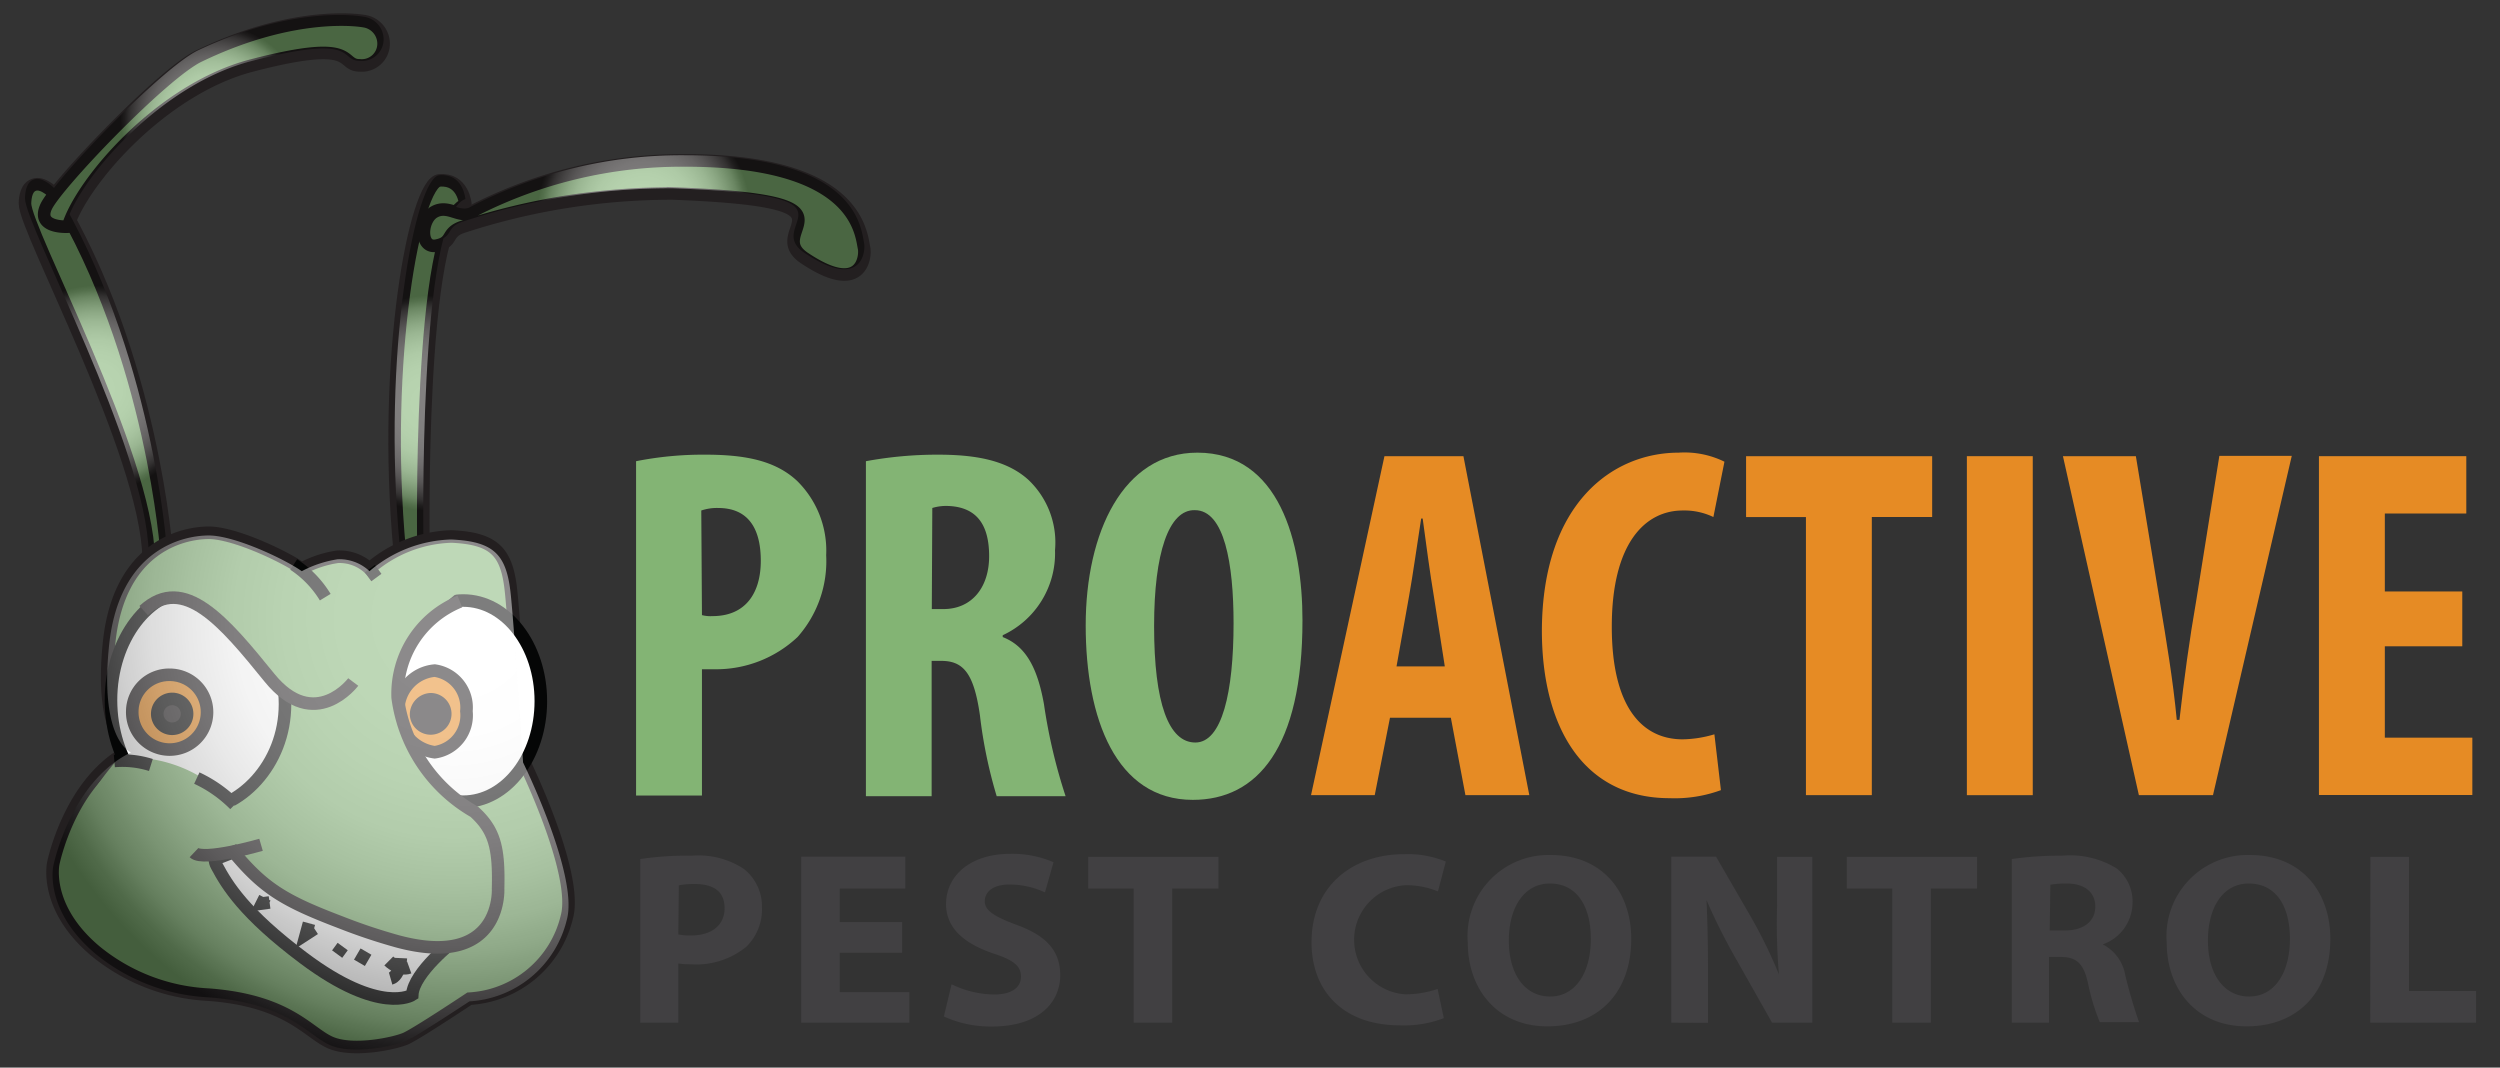 <svg xmlns="http://www.w3.org/2000/svg" xmlns:xlink="http://www.w3.org/1999/xlink" viewBox="0 0 149.12 63.68"><rect x="0" y="0" width="149.12" height="63.68" fill="#333333" stroke="none"/><defs><style>.cls-1{isolation:isolate;}.cls-2,.cls-4{fill:#83b474;}.cls-11,.cls-3{fill:#e68b24;}.cls-11,.cls-12,.cls-15,.cls-4{stroke:#231f20;}.cls-10,.cls-11,.cls-12,.cls-13,.cls-14,.cls-15,.cls-16,.cls-4{stroke-width:0.75px;}.cls-5{opacity:0.43;}.cls-17,.cls-5{mix-blend-mode:darken;}.cls-6{fill:url(#radial-gradient);}.cls-7{fill:url(#radial-gradient-2);}.cls-8{fill:url(#radial-gradient-3);}.cls-9{fill:url(#radial-gradient-4);}.cls-10{fill:#fff;}.cls-10,.cls-13,.cls-14,.cls-16{stroke:#050606;}.cls-12,.cls-13{fill:#231f20;}.cls-14,.cls-15{fill:none;}.cls-16{fill:#3550a2;}.cls-17{opacity:0.48;}.cls-18{fill:url(#radial-gradient-5);}.cls-19{fill:url(#radial-gradient-6);}.cls-20{fill:url(#radial-gradient-7);}.cls-21{fill:url(#radial-gradient-8);}.cls-22{fill:url(#radial-gradient-9);}.cls-23{fill:url(#radial-gradient-10);}.cls-24{fill:url(#radial-gradient-11);}.cls-25{fill:url(#radial-gradient-12);}.cls-26{fill:url(#radial-gradient-13);}.cls-27{fill:url(#radial-gradient-14);}.cls-28{fill:url(#radial-gradient-15);}.cls-29{fill:url(#radial-gradient-16);}.cls-30{fill:url(#radial-gradient-17);}.cls-31{fill:url(#radial-gradient-18);}.cls-32{fill:url(#radial-gradient-19);}.cls-33{fill:url(#radial-gradient-20);}.cls-34{fill:url(#radial-gradient-21);}.cls-35{fill:url(#radial-gradient-22);}.cls-36{fill:#414042;}</style><radialGradient id="radial-gradient" cx="-20.99" cy="23.2" r="9.35" gradientTransform="matrix(-1, 0, 0, 1, -15.27, 0)" gradientUnits="userSpaceOnUse"><stop offset="0" stop-color="#fff"/><stop offset="0.16" stop-color="#fdfdfd"/><stop offset="0.25" stop-color="#f4f4f4"/><stop offset="0.32" stop-color="#e7e7e7"/><stop offset="0.38" stop-color="#d3d3d3"/><stop offset="0.44" stop-color="#b9b9b9"/><stop offset="0.49" stop-color="#9a9a9a"/><stop offset="0.54" stop-color="#747474"/><stop offset="0.59" stop-color="#494949"/><stop offset="0.63" stop-color="#191919"/><stop offset="0.66"/></radialGradient><radialGradient id="radial-gradient-2" cx="-40.92" cy="24.05" r="9.74" xlink:href="#radial-gradient"/><radialGradient id="radial-gradient-3" cx="-28" cy="7.02" r="8.4" xlink:href="#radial-gradient"/><radialGradient id="radial-gradient-4" cx="-53.68" cy="12.66" r="9.61" xlink:href="#radial-gradient"/><radialGradient id="radial-gradient-5" cx="-42.33" cy="36.87" r="40.9" xlink:href="#radial-gradient"/><radialGradient id="radial-gradient-6" cx="-42.33" cy="36.87" r="40.9" xlink:href="#radial-gradient"/><radialGradient id="radial-gradient-7" cx="-42.32" cy="36.87" r="40.89" xlink:href="#radial-gradient"/><radialGradient id="radial-gradient-8" cx="-42.33" cy="36.89" r="40.88" xlink:href="#radial-gradient"/><radialGradient id="radial-gradient-9" cx="-42.32" cy="36.88" r="40.88" xlink:href="#radial-gradient"/><radialGradient id="radial-gradient-10" cx="-42.33" cy="36.86" r="40.92" xlink:href="#radial-gradient"/><radialGradient id="radial-gradient-11" cx="-42.33" cy="36.87" r="40.9" xlink:href="#radial-gradient"/><radialGradient id="radial-gradient-12" cx="-42.33" cy="36.87" r="40.9" xlink:href="#radial-gradient"/><radialGradient id="radial-gradient-13" cx="-42.32" cy="36.87" r="40.85" xlink:href="#radial-gradient"/><radialGradient id="radial-gradient-14" cx="-42.33" cy="36.87" r="40.9" xlink:href="#radial-gradient"/><radialGradient id="radial-gradient-15" cx="-42.33" cy="36.87" r="40.9" xlink:href="#radial-gradient"/><radialGradient id="radial-gradient-16" cx="-42.33" cy="36.87" r="40.9" xlink:href="#radial-gradient"/><radialGradient id="radial-gradient-17" cx="-42.33" cy="36.87" r="40.9" xlink:href="#radial-gradient"/><radialGradient id="radial-gradient-18" cx="-42.33" cy="36.87" r="40.9" xlink:href="#radial-gradient"/><radialGradient id="radial-gradient-19" cx="-42.33" cy="36.87" r="40.9" xlink:href="#radial-gradient"/><radialGradient id="radial-gradient-20" cx="-42.33" cy="36.88" r="40.89" xlink:href="#radial-gradient"/><radialGradient id="radial-gradient-21" cx="-42.33" cy="36.86" r="40.92" xlink:href="#radial-gradient"/><radialGradient id="radial-gradient-22" cx="-42.33" cy="36.87" r="40.9" xlink:href="#radial-gradient"/></defs><g class="cls-1"><g id="Layer_1" data-name="Layer 1"><path class="cls-2" d="M37.94,27.51a20.56,20.56,0,0,1,4.11-.39c2.34,0,4.17.33,5.49,1.56a5.83,5.83,0,0,1,1.74,4.44A6.81,6.81,0,0,1,47.57,38a7.09,7.09,0,0,1-4.92,1.92h-.78v7.53H37.94Zm3.93,9.18a2,2,0,0,0,.63.06c2,0,2.88-1.41,2.88-3.3s-.72-3.15-2.55-3.15a2.93,2.93,0,0,0-1,.15Z"/><path class="cls-2" d="M51.65,27.51a23.48,23.48,0,0,1,4.29-.39c2.16,0,4.08.3,5.4,1.5a5.15,5.15,0,0,1,1.59,4.2,5.39,5.39,0,0,1-3.12,5.07V38c1.38.54,2.07,1.83,2.46,4a32.55,32.55,0,0,0,1.29,5.49H59.45a28,28,0,0,1-1-4.83c-.36-2.52-1-3.24-2.31-3.24h-.57v8.07H51.65Zm3.93,8.82h.69C58,36.33,59,35,59,33.18s-.69-2.94-2.46-3a2.8,2.8,0,0,0-.93.12Z"/><path class="cls-2" d="M77.69,37c0,7.62-2.7,10.71-6.54,10.71-4.59,0-6.39-4.86-6.39-10.41S67,27,71.42,27C76.31,27,77.69,32.34,77.69,37Zm-8.85.36c0,4.59.87,6.93,2.46,6.93s2.28-3,2.28-7.11c0-3.54-.54-6.75-2.31-6.75C69.71,30.39,68.84,33,68.84,37.32Z"/><path class="cls-3" d="M82.91,42.81,82,47.43H78.2l4.38-20.22h4.71l3.93,20.22H87.41l-.87-4.62Zm3.27-3.06-.66-4.23c-.21-1.23-.48-3.24-.66-4.59h-.09c-.21,1.35-.51,3.45-.72,4.62l-.75,4.2Z"/><path class="cls-3" d="M102.65,47.13a8,8,0,0,1-3.06.48c-5.16,0-7.62-4.26-7.62-10C92,30,96.2,27,100.13,27a5.4,5.4,0,0,1,2.73.54l-.66,3.3a4,4,0,0,0-1.83-.39c-2.22,0-4.23,1.92-4.23,6.93,0,4.83,1.83,6.72,4.23,6.72a6.93,6.93,0,0,0,1.89-.3Z"/><path class="cls-3" d="M107.72,30.84h-3.57V27.21h11.1v3.63h-3.6V47.43h-3.93Z"/><path class="cls-3" d="M121.25,27.21V47.43h-3.93V27.21Z"/><path class="cls-3" d="M127.58,47.43l-4.53-20.22h4.35l1.44,8.73c.36,2.16.78,4.65,1,7H130c.27-2.4.6-4.83,1-7.11l1.38-8.64h4.32L132,47.43Z"/><path class="cls-3" d="M146.87,38.55h-4.62V44h5.22v3.42h-9.15V27.21h8.79v3.42h-4.86v4.65h4.62Z"/><path class="cls-4" d="M9.94,33S9.13,21.23,3.29,11.59c0,0-.64-.7-1.18-.59s-.61.76-.62,1.14c0,1.62,7.26,14.89,7.38,21.18S9.94,33,9.94,33Z"/><path class="cls-4" d="M25.26,32.85s-.35-19.71,2.5-20.66c0,0-.12-1.55-1.55-1.43s-3.44,10.57-2.37,22.09S25.26,32.85,25.26,32.85Z"/><path class="cls-4" d="M21.7,1.26a1.36,1.36,0,0,1,1.18,1.29A1.3,1.3,0,0,1,21.46,3.9c-1.27,0,0-1.67-6.41,0-5.44,1.39-10.21,7-11,9.62,0,0-1.9.12-1.3-1.19s7-8,9.14-9C17.75.51,21.7,1.26,21.7,1.26Z"/><path class="cls-4" d="M51.54,14.8c.11.53-.16,2.88-3.56.59-2.56-1.72,4.18-3.39-7.84-3.85a40.15,40.15,0,0,0-12.57,2c-1,.34-.51.91-1.53,1.11s-.94-1.54-.15-2,1.46.3,2.08.06A27.17,27.17,0,0,1,40.85,9.57C51.1,9.56,51.35,13.87,51.54,14.8Z"/><g class="cls-5"><path class="cls-6" d="M9.94,32.66S9.13,20.92,3.29,11.28c0,0-.64-.7-1.18-.6s-.61.77-.62,1.15c0,1.62,7.26,14.89,7.38,21.18S9.94,32.66,9.94,32.66Z"/><path class="cls-7" d="M25.26,32.54s-.35-19.72,2.5-20.67c0,0-.12-1.54-1.55-1.42S22.77,21,23.84,32.54,25.26,32.54,25.26,32.54Z"/><path class="cls-8" d="M21.7,1a1.36,1.36,0,0,1,1.18,1.29,1.29,1.29,0,0,1-1.42,1.34c-1.27,0,0-1.66-6.41,0C9.61,5,4.84,10.57,4,13.18c0,0-1.9.12-1.3-1.19s7-8,9.14-9C17.75.2,21.7,1,21.7,1Z"/><path class="cls-9" d="M51.54,14.49c.11.53-.16,2.87-3.56.59-2.56-1.72,4.18-3.4-7.84-3.85a39.87,39.87,0,0,0-12.57,2c-1,.34-.51.91-1.53,1.11s-.94-1.54-.15-2,1.46.29,2.08.05A27.22,27.22,0,0,1,40.85,9.26C51.1,9.25,51.35,13.56,51.54,14.49Z"/></g><path class="cls-4" d="M31.2,45.32s3.33,6.77,2.61,9.38A6.36,6.36,0,0,1,28,59.57s-3.14,2.09-3.8,2.38-3.17.83-4.51.23-2.49-2.49-7.24-2.85a11.51,11.51,0,0,1-6.77-2.61c-3.09-2.61-2.5-5.23-2.5-5.23s1-5,4.63-6.76c0,0-1.9-.72-1.3-6.42s4.39-6.53,5.94-6.53S17,33.21,18,33.92a6.45,6.45,0,0,1,2.14-.71,2.6,2.6,0,0,1,1.9.71A7.8,7.8,0,0,1,26.93,32c2.61.12,3.32.95,3.56,3.32S31.2,45.32,31.2,45.32Z"/><path class="cls-10" d="M23,41.82c0,3.31,2.07,6,4.63,6s4.63-2.68,4.63-6-2.07-6-4.63-6S23,38.51,23,41.82Z"/><path class="cls-10" d="M6.62,41.76c0,3.64,2.2,6.59,4.93,6.59S17,45.63,17,42s-2.68-6.82-5.4-6.82S6.62,38.12,6.62,41.76Z"/><path class="cls-11" d="M23.76,42.36a2.5,2.5,0,0,0,2.17,2.51,2.22,2.22,0,0,0,1.89-2.45A2.22,2.22,0,0,0,25.93,40,2.38,2.38,0,0,0,23.76,42.36Z"/><path class="cls-11" d="M7.89,42.42a2.23,2.23,0,1,0,2.23-2.17A2.2,2.2,0,0,0,7.89,42.42Z"/><path class="cls-12" d="M24.82,42.64a.87.87,0,1,0,.87-.93A.91.91,0,0,0,24.82,42.64Z"/><path class="cls-13" d="M9.38,42.59a.89.89,0,1,0,.89-.9A.89.89,0,0,0,9.38,42.59Z"/><path class="cls-10" d="M27.11,56.1S24.66,58,24.59,59.34c0,0-1.9,1.25-6.49-2.2-3.55-2.66-4.56-4.35-5.16-5.47-.37-.68.28-.57.28-.57l.85-.33Z"/><polyline class="cls-10" points="16.08 53.83 15.63 53.89 15.8 53.55"/><polyline class="cls-10" points="18.76 55.4 18.25 55.73 18.43 55.07"/><line class="cls-10" x1="20.44" y1="56.46" x2="20.11" y2="56.91"/><line class="cls-10" x1="21.83" y1="56.76" x2="21.44" y2="57.43"/><path class="cls-10" d="M23.19,57.32s.61.61,1.22.39"/><path class="cls-14" d="M23.91,57.15s-.05,1.06-.61,1.22"/><line class="cls-10" x1="22.45" y1="34.45" x2="22.06" y2="33.92"/><path class="cls-10" d="M17.52,33.67a6.21,6.21,0,0,1,1.88,1.95"/><path class="cls-2" d="M14.45,48.65A8.17,8.17,0,0,0,7.1,45.21s-3,3.18-2.24,4.9,5.21,2,5.21,2Z"/><path class="cls-2" d="M21.22,40.52s-2.29,3.07-5-.26S11,34,8.61,36.2l.73-1.83,2.76-.57,5.74,2.29Z"/><path class="cls-15" d="M21.07,40.68s-2.3,3.07-5-.26-5.1-6.2-7.5-4"/><path class="cls-2" d="M27.9,34.94s-9.46,5.64.67,13.6c0,0,1.49.28,1.42,4.58,0,0-.28,4.9-5.9,3-5.07-1.73-7.71-2.4-9.85-5.16l1.25-2.71,5.68-3.65.89-3.23.15-3L24,34.22Z"/><path class="cls-15" d="M27.43,35.88a5.94,5.94,0,0,0-3.71,5.73,9.23,9.23,0,0,0,4.57,6.81c1.22,1.11,1.48,2.16,1.42,4.58,0,0,.28,4.84-6,3.15A34.27,34.27,0,0,1,20.28,55c-3.31-1.26-4.53-2-6.31-4.13"/><path class="cls-16" d="M11.74,46.41A7.86,7.86,0,0,1,14,48"/><path class="cls-16" d="M9,45.63a5.65,5.65,0,0,0-2.18-.24"/><path class="cls-15" d="M15.57,50.39s-3.44,1-4,.47"/><g class="cls-17"><path class="cls-18" d="M31.2,45.48s3.33,6.76,2.61,9.38A6.36,6.36,0,0,1,28,59.73s-3.14,2.08-3.8,2.37-3.17.83-4.51.24-2.49-2.49-7.24-2.85a11.51,11.51,0,0,1-6.77-2.61c-3.09-2.62-2.5-5.23-2.5-5.23s1-5,4.63-6.77c0,0-1.9-.71-1.3-6.41s4.39-6.53,5.94-6.53S17,33.36,18,34.07a6.72,6.72,0,0,1,2.14-.71,2.6,2.6,0,0,1,1.9.71,7.81,7.81,0,0,1,4.86-1.89c2.62.11,3.33.94,3.57,3.32S31.2,45.48,31.2,45.48Z"/><path class="cls-19" d="M27.11,56.25s-2.45,1.88-2.52,3.25c0,0-1.9,1.24-6.49-2.2-3.55-2.66-4.56-4.36-5.16-5.47-.37-.68.28-.58.28-.58l.85-.32Z"/><polyline class="cls-20" points="16.08 53.99 15.63 54.04 15.8 53.71"/><polyline class="cls-21" points="18.76 55.56 18.25 55.89 18.43 55.23"/><line class="cls-22" x1="20.44" y1="56.62" x2="20.11" y2="57.06"/><line class="cls-23" x1="21.83" y1="56.92" x2="21.44" y2="57.58"/><path class="cls-24" d="M23.19,57.47s.61.62,1.22.39"/><path class="cls-25" d="M23.91,57.31s-.05,1-.61,1.22"/><line class="cls-26" x1="22.45" y1="34.61" x2="22.06" y2="34.07"/><path class="cls-27" d="M17.52,33.82a6.28,6.28,0,0,1,1.88,2"/><path class="cls-28" d="M14.45,48.8A8.17,8.17,0,0,0,7.1,45.36s-3,3.18-2.24,4.9,5.21,2,5.21,2Z"/><path class="cls-29" d="M21.22,40.68s-2.29,3.07-5-.26S11,34.11,8.61,36.35l.73-1.82L12.1,34l5.74,2.3Z"/><path class="cls-30" d="M21.07,40.83s-2.3,3.08-5-.26-5.1-6.2-7.5-4"/><path class="cls-31" d="M27.9,35.1s-9.46,5.64.67,13.6c0,0,1.49.28,1.42,4.58,0,0-.28,4.89-5.9,3-5.07-1.73-7.71-2.39-9.85-5.15l1.25-2.71,5.68-3.65.89-3.23.15-3L24,34.37Z"/><path class="cls-32" d="M27.43,36a5.94,5.94,0,0,0-3.71,5.74,9.25,9.25,0,0,0,4.57,6.81c1.22,1.11,1.48,2.15,1.42,4.58,0,0,.28,4.83-6,3.15-1.27-.35-2.56-.87-3.44-1.2C17,53.84,15.75,53.08,14,51"/><path class="cls-33" d="M11.74,46.56A8,8,0,0,1,14,48.13"/><path class="cls-34" d="M9,45.78s-1.71-.47-2.18-.23"/><path class="cls-35" d="M15.57,50.55s-3.44,1-4,.47"/></g><path class="cls-36" d="M38.19,51.24a19,19,0,0,1,3.09-.2,4.91,4.91,0,0,1,3.09.79,2.85,2.85,0,0,1,1.08,2.29,3.13,3.13,0,0,1-.93,2.35,4.74,4.74,0,0,1-3.28,1.05,5.67,5.67,0,0,1-.78-.05V61H38.19Zm2.27,4.5a3.75,3.75,0,0,0,.76.06c1.22,0,2-.61,2-1.62s-.65-1.45-1.79-1.45a4.31,4.31,0,0,0-.94.08Z"/><path class="cls-36" d="M53.81,56.83H50.09v2.35h4.15V61H47.79v-9.9H54V53H50.09v2h3.72Z"/><path class="cls-36" d="M56.76,58.71a5.94,5.94,0,0,0,2.54.61c1.05,0,1.6-.42,1.6-1.07s-.48-1-1.69-1.39c-1.68-.58-2.78-1.49-2.78-2.93,0-1.69,1.44-3,3.83-3a6.21,6.21,0,0,1,2.58.5l-.51,1.8a5,5,0,0,0-2.12-.47c-1,0-1.47.45-1.47,1s.57.91,1.88,1.4c1.78.64,2.62,1.55,2.62,3,0,1.66-1.3,3.07-4.08,3.07a6.71,6.71,0,0,1-2.86-.6Z"/><path class="cls-36" d="M67.62,53H64.91V51.11h7.77V53H69.92v8h-2.3Z"/><path class="cls-36" d="M86.12,60.73a6.57,6.57,0,0,1-2.6.43c-3.49,0-5.29-2.13-5.29-4.95,0-3.38,2.46-5.26,5.52-5.26a6,6,0,0,1,2.49.44l-.47,1.78a5,5,0,0,0-1.92-.37,3.26,3.26,0,0,0,0,6.51,6,6,0,0,0,1.9-.32Z"/><path class="cls-36" d="M97.3,56c0,3.25-2,5.22-5,5.22s-4.75-2.22-4.75-5A4.83,4.83,0,0,1,92.5,51C95.61,51,97.3,53.23,97.3,56Zm-7.3.13c0,1.94.93,3.31,2.46,3.31S94.89,58,94.89,56s-.87-3.3-2.44-3.3S90,54.17,90,56.09Z"/><path class="cls-36" d="M99.69,61v-9.9h2.67l2.1,3.63a28.66,28.66,0,0,1,1.65,3.39h0A35.83,35.83,0,0,1,106,54V51.11h2.1V61h-2.4l-2.16-3.82a35.52,35.52,0,0,1-1.75-3.49h0c.06,1.31.09,2.7.09,4.32v3Z"/><path class="cls-36" d="M112.87,53h-2.71V51.11h7.77V53h-2.76v8h-2.3Z"/><path class="cls-36" d="M120,51.24a20.21,20.21,0,0,1,3-.2,5.3,5.3,0,0,1,3.27.77,2.51,2.51,0,0,1,.93,2.08,2.64,2.64,0,0,1-1.78,2.44v0a2.53,2.53,0,0,1,1.35,1.85,29,29,0,0,0,.82,2.79h-2.34a12.63,12.63,0,0,1-.7-2.3c-.27-1.24-.71-1.58-1.63-1.59h-.7V61H120Zm2.26,4.26h.91c1.13,0,1.81-.56,1.81-1.42s-.63-1.37-1.68-1.38a6,6,0,0,0-1,.07Z"/><path class="cls-36" d="M139,56c0,3.25-2,5.22-5,5.22s-4.76-2.22-4.76-5A4.84,4.84,0,0,1,134.2,51C137.31,51,139,53.23,139,56Zm-7.3.13c0,1.94.93,3.31,2.46,3.31S136.59,58,136.59,56s-.87-3.3-2.45-3.3S131.7,54.17,131.7,56.09Z"/><path class="cls-36" d="M141.39,51.11h2.3v8h4V61h-6.31Z"/></g></g></svg>